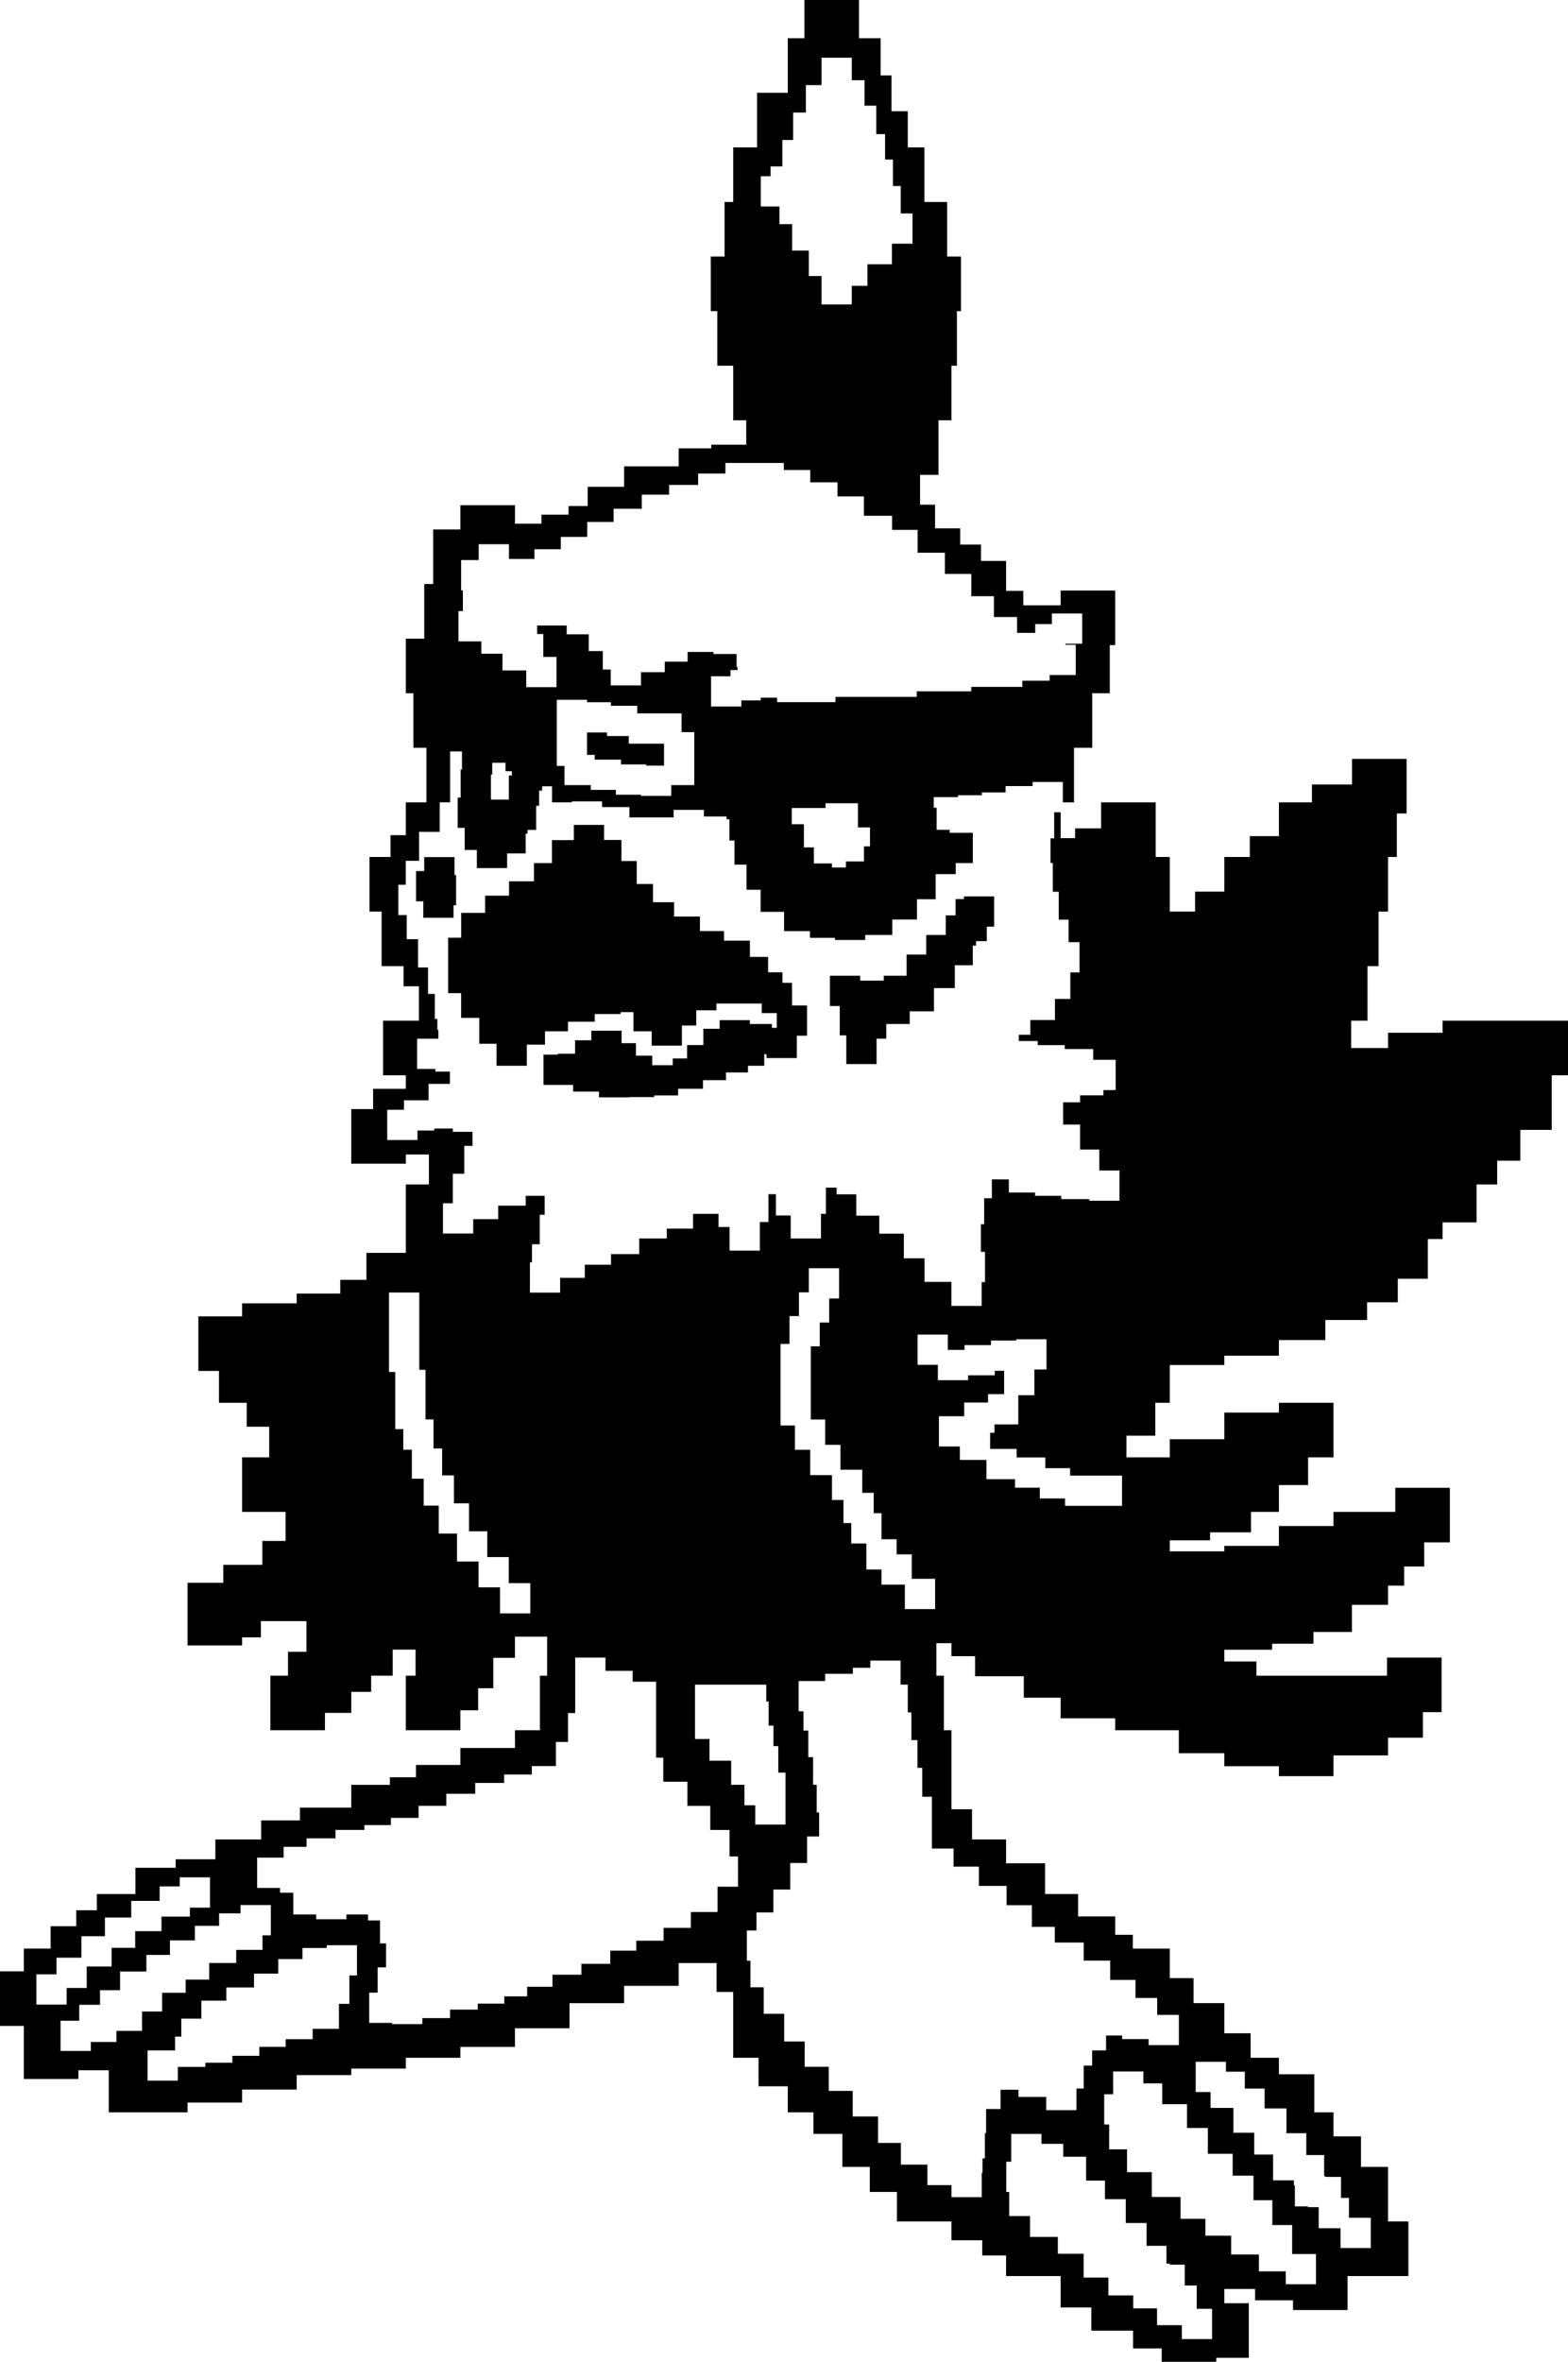 <?xml version="1.0" encoding="utf-8"?>
<!-- Generator: Adobe Illustrator 20.1.0, SVG Export Plug-In . SVG Version: 6.00 Build 0)  -->
<svg version="1.1" id="Layer_1" xmlns="http://www.w3.org/2000/svg" xmlns:xlink="http://www.w3.org/1999/xlink" x="0px" y="0px"
	 viewBox="0 0 388.135 584.478" style="enable-background:new 0 0 388.135 584.478;" xml:space="preserve">
<path d="M384.114,252.595h-9.483h-4.025h-13.508v2.98h-13.508v3.778h-9.123v-6.758h3.219h0.82
	v-13.507h2.733v-13.507h2.352v-13.507h2.176v-10.763h2.412v-13.507h-13.51v6.33h-9.914
	v4.433h-8.178v8.352H309.364v5.155h-6.295v8.587h-7.244v4.921h-6.262v-13.507h-3.49v-13.507
	h-13.51v6.44h-6.439v2.416h-3.576v-6.42h-1.604v6.455h-0.906v6.096h0.564v7.132h1.471
	v6.903h2.438v5.568h2.713v7.491h-2.281v6.554h-3.807v5.22h-6.092v3.65h-2.857V257.625h4.686
	v1.016h6.686v0.977h7.047v2.659h5.557v7.491h-3.033v1.303h-5.771v1.72h-4.199v5.503h4.199
	v6.195h4.756v5.17h4.986v7.491h-7.488v-0.409h-6.902v-0.808h-6.494v-0.815h-6.494v-3.247
	h-4.203v4.671h-1.904v6.425h-0.812v6.833h1.019v7.491h-0.824v5.881h-7.488v-5.937h-6.66
	v-5.837h-5.115v-6.091h-6.09v-4.462h-5.684v-5.279h-4.871v-1.664h-2.658v6.495h-1.216v6.091
	h-7.491v-5.685h-3.654v-5.277h-1.851v6.903h-2.135v7.062h-7.489v-5.847h-2.734v-3.247h-6.315
	v3.656h-6.495v2.436h-6.818v3.879h-6.984v2.615h-6.495v3.247H138.658v3.655h-7.487v-7.49
	h0.513v-4.476h1.922v-7.298h1.22v-4.688h-4.692v2.432h-6.813v3.342h-6.181v3.561h-7.489
	v-7.489h2.439v-7.308h2.839v-6.9h2.032v-3.475h-4.871v-0.812h-4.602v0.498h-4.149v2.346
	h-7.49v-7.491h4.15v-2.346h6.089v-4.059h5.279v-3.033h-3.593v-0.663h-4.529v-7.489h5.278
	v-2.158h-0.257v-2.73h-0.629v-6.185h-1.688V239.426h-2.467v-7.003h-2.802v-5.972h-2.082v-7.491
	h1.848V213.03h3.297v-7.167h5.108V198.551h2.567v-5.113v-1.421v-6.066h2.934v4.473h-0.321
	v6.958h-0.745v7.491h1.738v5.469h3.015v4.487h7.489v-3.636h4.594V206.301h0.461v-0.932h2.125
	v-5.966h0.744v-3.73h0.747v-1.086h2.454v3.97h4.882v-0.234h7.491v1.401h6.772v2.568
	h4.648h1.886h4.416v-1.868h7.491v1.633h5.604v0.702h0.721v5.249h1.243v5.967h2.983v6.215
	h3.482v5.469h5.817v4.781h6.4v1.639h6.181v0.543h7.49v-1.24h6.711v-3.83h6.107
	v-5.015h4.623v-6.216h4.971v-2.734h4.23v-7.491h-5.717v-0.745h-3.234v-5.47h-0.721v-2.615
	h0.537h5.482v-0.468h5.885v-0.677h5.889v-1.589h6.682v-1.016h7.486v5.05h2.76v-13.509
	h4.512V171.552h4.348v-11.898h1.34v-13.507h-13.504v3.656H253.301v-3.586h-4.264v-1.684v-5.714
	h-6.209V134.772h-5.15v-4.014h-6.221V124.895h-3.709v-7.377h4.562v-13.507h3.217V90.505h1.344
	V76.998h1.006V63.491h-2.35h-1.07V49.984h-5.635V36.477h-4.115V27.527h-4.025v-8.855h-2.695
	V9.458h-5.363V0h-13.504v9.458h-4.112v13.507h-7.602v13.512h-5.906v13.507h-2.144v13.507h-1.265
	h-2.148v13.507h1.612v13.507h0.536h3.409v13.507h3.219v6.036h-8.66v0.902h-8.065v4.467
	h-13.509v2.102v2.954h-9.01v4.75h-4.738v2.145h-6.71v2.225h-6.556V125.03h-13.507v5.997
	h-6.739v13.507h-2.208v13.51h-4.562V171.552h1.879v13.505h3.217v13.509h-5.097v8.123h-3.789
	v5.384h-5.199v13.507h2.993v13.507h5.433v4.992h3.8v8.515h-3.239h-5.634v13.507h5.634
	v3.342h-8.095v5.025H86.949v13.507h13.505v-2.266h5.711v7.411h-5.711v13.507v3.43h-9.751
	v6.671h-6.478v3.407H73.44v2.415H59.933v3.218H49.107v13.506h5.098v7.875h5.728h1.136v5.932
	h5.57v7.575h-6.706v13.507h10.759v7.187h-5.755v5.901h-9.659v4.442h-4.2h-4.655v1.998
	v11.514v1.998h13.51v-1.998h4.653V401.176h8.854h2.414v7.605H71.292v5.907H66.927v13.502h13.509
	v-4.293H86.949v-5.204h4.922v-4.005h5.337V408.239h5.66v6.45h-2.414v13.502h13.509v-4.935
	h4.398v-5.469h3.742v-7.516h5.367v-5.244h7.959v9.662h-1.788v13.502h-6.171v4.388h-13.507
	v4.199h-10.992v3.043h-6.455v1.883h-6.439H86.949v5.633H74.244v3.172h-9.596v4.701h-4.715
	h-6.623v4.916H43.481v2.092H33.52v6.5H32.919h-8.948v4.023h-5.097v3.95H12.531v5.533H5.902v5.633H0
	V501.364h5.902v7.875v5.248h13.507v-2.147h7.511v10.404h6H40.426h5.996v-2.415h13.51v-3.218
	h13.507v-3.58H86.949v-1.609h13.505V509.239h13.509v-2.686h13.507v-4.617H140.978v-6.205h13.505
	v-4.293h13.509v-5.633h9.391v7.152h4.115v2.773V509.239h6.263v7.066h7.245v6.439h6.354v5.334
	h7.154v8.174h6.793v6.2h6.713v7.307h13.508v4.657h7.607v3.755h5.902v5.095h13.51
	v7.77h7.604v5.738h5.9h4.424v4.402h5.096h1.992v3.302h13.512v-0.981h8.051v-13.512
	h-6.057v-3.521h7.604v2.799h9.395v2.416h13.504v-8.412h1.543h8.477h5.031v-13.507h-5.031
	V536.252h-6.703v-7.565h-6.805v-5.942h-4.75v-9.412h-8.756V509.239h-7.012v-6.047h-6.496v-7.461
	h-7.627v-6.19h-5.879v-7.316h-9.145v-3.417H276.051v-4.547h-9.19v-5.538h-4.314v-0.005
	h-3.852v-7.605h-9.658v-5.902h-8.43v-7.465h-5.08v-6.041v-13.513h-1.877v-13.502h-1.861
	v-8.048h3.738v3.217h5.836v4.955h12.061v5.319h9.123v5.095H276.051v2.964h13.512h2.234
	v5.683h11.271v3.217h13.508v2.466h13.506V434.426h13.508v-4.398h8.623v-6.315h4.629v-13.502
	h-13.508v4.478h-13.252h-13.506h-5.566v-3.511h-7.941v-2.924h11.826v-1.479h10.23v-2.913
	h9.52v-6.709h8.945v-4.752h3.984v-4.73h4.963v-5.977h6.355v-13.508h-13.51v5.977h-1.793
	h-4.561h-8.947v3.486h-13.506v4.921h-13.508v1.345h-13.506v-2.725h9.973v-1.982h10.127
	v-5.045h6.914v-6.649h7.223v-6.858h6.283v-13.507h-13.506v2.416h-13.508v6.604h-13.506v4.487
	h-10.734v-5.364h7.15v-8.143h3.584v-9.349h13.506V335.489h13.508v-1.848v-2.012h11.492
	v-4.965h10.332v-4.389h7.604v-5.812h7.432v-9.836h3.662v-4.119h8.41v-9.388h5.098v-5.877
	h5.727v-7.635h7.781v-13.507h4.021v-13.507H384.114z M126.708,191.913h-0.744v5.966h-0.716H125.217
	h-3.699v-6.204h0.324v-2.922h3.293v2.098h1.574V191.913z M171.857,186.803v1.862v5.628h-5.691
	v2.664h-7.491v-0.293h-6.215V195.478h-6.219v-1.186h-6.511v-4.751h-1.911v-2.958V182.051v-1.375
	v-1.579v-5.912h7.489v0.593h5.92v0.886h6.514v1.878h3.475h1.92h5.57v4.637h3.149V186.803z
	 M215.354,209.454h-1.494v3.73h-4.473v1.489h-3.451v-0.991h-4.474v-3.979h-2.471V203.97
	h-2.998v-4.014h1.807h0.252h6.285v-1.165h6.07h1.42h0.541v5.972h2.986V209.454z
	 M188.326,43.614H190.75v-2.426h2.91v-6.544h2.668V27.856h3.149v-6.788h3.88v-6.788h7.491v5.576
	h3.15v6.302h2.91v7.032h2.182V39.49h1.938v6.549h1.939v6.789h2.908v7.485h-5.09v5.095h-6.059
	v5.33h-3.879v4.605h-7.491v-7.027h-3.151V62.012h-4.123v-6.544h-3.15v-4.365h-4.606V43.614z
	 M113.485,151.237h1.091V146.092h-0.435v-7.491h4.354v-3.923h7.491v3.639h0.636h4.658h1.006
	v-2.398h6.538v-3.051h6.536v-3.701h6.534V125.897h6.973v-3.482h6.753v-2.399h7.19v-2.831
	h6.753v-2.615h6.973h0.519h6.97v1.743h6.537v3.048h6.753v3.486h6.535v4.795h6.973v3.486
	h6.318v5.664h6.752v5.23h6.539v5.523h5.594v5.15h5.734v3.923h4.492v-2.18h4.137v-2.615
	h7.492v7.491h-4.141v0.249h2.549v7.491h-6.471v1.409h-6.754v1.524h-6.754h-0.734h-5.148
	v1.091h-6.754h-0.732h-6.021v1.375h-6.752h-0.738h-5.859h-0.891h-5.867v1.305h-6.972h-0.518
	h-6.969v-1.091h-4.062v0.657h-4.791v1.524h-7.491v-7.491h4.799V165.835h1.742v-0.792h-0.219
	v-3.191h-5.73V161.342h-6.391v2.395h-5.665v2.615H158.666v3.268h-7.489v-3.92h-1.96v-4.577
	h-3.486v-4.139h-5.449v-2.181h-4.492h-0.518h-2.312v2.097h1.524v5.667h3.269v7.489h-7.491
	v-4.142h-5.88v-4.139h-5.229v-3.048h-5.666V151.237z M131.265,399.274h-7.489v-6.449h-5.326
	v-6.391h-5.324v-6.918h-4.522v-6.917H104.877v-6.654h-2.927v-7.182h-2.13v-5.09h-1.978
	v-7.186v-0.305v-6.639H96.292v-6.19v-1.3v-4.703v-1.484v-6.005h7.491v6.005v1.484v4.703
	v1.3v5.643h1.549v7.186v0.305v4.785h1.978v7.188h2.13v6.654h2.925v6.918h3.729v6.918
	h4.522v6.385h5.322v6.449h5.328V399.274z M193.207,346.789v-1.498v-5.21v-0.776v-6.715h2.218
	v-6.895h2.34v-5.885h2.441v-5.959h7.49v7.488h-2.443v5.959h-2.337v5.885h-2.221v6.121
	v0.776v5.21v1.498v4.503h3.566v6.271h3.781v6.147h5.393v5.722h2.836v5.05h1.932v6.44
	h3.738v3.74h3.744v6.056h5.785v7.486h-7.488v-6.051h-5.785v-3.746h-3.746v-6.434h-3.738
	v-5.056h-1.93v-5.717h-2.838v-6.146h-5.392v-6.27h-3.781v-6.002h-3.564V346.789z
	 M9.004,488.594h4.971v-4.114h6.171v-5.314h5.827v-4.627h6.514v-4.114h7.027v-3.596h4.971
	v-2.232h7.489v7.49h-4.97v2.227h-7.029v3.602h-6.511v4.113H27.636v4.627h-6.17v5.315H16.495
	v4.113H9.004V488.594z M35.157,502.589h-6.34v2.744h-6.34v2.226H14.986v-7.49h4.627v-3.939
	h5.145v-3.601h4.967v-4.627h6.514v-4.114h5.827v-3.596h6.169v-3.601h6.001v-3.088h5.311
	v-2.058h7.489v7.491h-2.057v3.601H58.469v3.258h-6.684v4.108H45.958v3.257h-5.831v4.633H35.157
	V502.589z M88.362,488.877h-1.886v7.027h-2.573v6.172h-6.511v2.569h-6.684v1.888h-6.515v2.227
	H57.509v1.718h-6.684v1.026h-6.809v3.401h-7.491v-7.485H43.335v-3.406h1.544v-4.458h4.97
	v-4.452H56.02v-3.258h6.855v-3.426h6v-3.602h6v-2.744h5.998v-0.683h7.489V488.877z
	 M182.682,466.909h-5.069v6.266h-6.605v3.925h-6.753v3.178h-6.752v2.455h-6.433v3.267h-7.155
	v2.686h-7.16v2.979H130.49v2.385h-5.665v1.793h-6.561v1.489h-6.861v2.092h-6.858v1.489
	h-7.487v-0.299h-5.668v-7.49h2.088v-6.261h2.087v-5.932h-1.492V475.261h-2.98v-1.489h-5.337
	v1.19h-7.487v-1.19h-5.668v-5.369h-3.28v-1.195H63.655v-7.49h6.559v-2.68h5.668v-2.092
	h7.157v-2.086h7.157v-1.191h6.562v-1.793h6.856v-2.978h6.861v-2.983h7.157v-2.685h7.157v-2.087
	h6.861v-2.087h5.963v-5.967h2.983v-7.157h1.788v-6.23v-1.225v-6.266h7.491v3.282h6.729
	v2.685h5.797v5.961v1.529v4.438v1.525v5.339h1.788v5.962h5.963v5.966h5.667v5.963h4.771
	v6.563h2.089V466.909z M180.991,441.693v-5.962h-5.369v-5.373H172.044v-5.962v-1.524v-5.967
	h5.369h2.121h2.649h2.72h4.771v4.18h0.594v5.961h1.191v5.07h1.194v6.564h1.792v5.363
	v2.122v5.368h-7.49v-4.771H184.272v-5.07H180.991z M300.028,578.86h-7.486v-3.437h-6.137
	v-4.173h-5.895v-3.193h-6.139v-4.418h-6.139v-5.891h-6.383v-4.174h-6.873v-5.16h-5.156
	v-5.962h-0.738v-7.485h1.23v-6.878h7.486v2.455h5.402v3.192h5.645v5.893h4.67v4.611
	h5.152v5.893h5.156v5.647h4.912v4.417h0.859v0.25h3.684v5.154h2.947v5.768h3.801V578.86z
	 M295.977,510.239h7.49v2.455h4.666v4.174h4.908v4.911h5.4v6.136h4.912v5.404h4.42
	v5.209h0.248v0.19h3.924v5.21h1.967v4.911h5.4v7.49h-7.486v-4.911h-5.406v-5.204
	h-2.635v-0.199h-3.254v-5.21h-0.248v-1.226h-5.154v-6.385h-4.666v-5.398h-5.152v-6.141h-5.648
	v-3.93h-3.686V510.239z M298.985,526.625v6.385h6.141v5.398h5.156v6.086h4.662v6.137h4.912
	v7.176h5.889v7.486h-7.484v-3.188h-6.631v-4.179h-6.875v-4.661h-6.383v-4.174h-6.139v-5.404
	h-7.121v-6.136h-6.137v-5.647h-4.42v-6.137h-1.227v-7.49h2.211v-5.648h7.488v2.949h4.664
	v5.154h6.135v5.893H298.985z M236.043,457.466v4.472h6.264v4.777h6.857v4.771h6.266v5.363
	h5.664v3.88h7.158v4.472h6.561v4.771h6.262v4.473h5.369v4.179h5.369v7.485h-7.488v-1.488
	h-6.565v-0.897h-3.975v3.695h-3.445v3.76h-2.088v5.668h-1.789v5.369h-7.49v-3.282h-6.861
	v-1.788h-4.44v4.771h-3.578v5.967h-0.299v6.26h-0.594v3.576h-0.184v6.021h-7.49v-2.983
	h-5.963v-5.069h-6.561v-5.369h-5.666v-6.56h-6.262v-6.315h-5.93v-5.967h-5.966v-6.26h-5.066
	v-6.863H189.044v-6.56h-3.281v-6.564h-0.893v-7.486h2.384v-4.473h4.175v-5.668h4.176v-6.559
	h4.174v-6.564h2.984v-5.932h-0.598v-6.858H201.272v-6.858h-1.195v-6.565h-1.192v-4.771h-1.192
	v-7.485h6.558v-1.793h6.861v-1.49h4.32v-1.787h7.488v5.961h1.789v6.863h0.894v6.858
	h1.494v6.858h1.191v7.156h2.385v7.157v0.333v5.335H236.043z M277.741,372.664h-6.613h-0.877
	h-6.613v-1.838h-6.246v-2.654h-6.133v-2.116h-7.086v-4.757h-6.576v-3.332h-5.18v-7.485
	h6.258v-3.396h5.898v-2.067h3.984v-5.782h-2.312v1.125h-6.605v1.195h-7.488v-3.795h-5.023
	v-7.49h7.49v3.795h4.135v-1.19h6.557v-1.129h6.242v-0.321h7.49v7.486h-2.996v6.365
	h-3.984v7.232h-5.896v2.061h-1.076v3.994h6.572v2.122h7.086v2.649h6.137v1.837h5.367
	h0.877h6.613V372.664z M163.138,184.033h1.232v2.77v1.862v0.807h-4.422v-0.299H153.728V187.99
	h-6.514v-1.182h-1.906v-0.224V182.051v-0.782h4.944v0.887h5.396v1.877h5.57H163.138z
	 M104.779,227.12v-4.074H102.991v-7.486h2.019v-3.451h7.489v4.442h0.403v7.486h-0.632v3.083
	H104.779z M189.751,261.848v-0.946h-0.571v2.844h-4.026v1.659h-5.449v1.897h-5.695v2.132
	h-6.159v1.658h-5.904v0.409h-6.182v0.064h-7.487v-1.419H141.875v-1.662h-7.348v-7.487h3.556
	v-0.236h4.267v-3.317h4.027v-2.369h7.491v3.078h3.554v3.083h4.029v2.371h5.073v-1.659h3.552
	v-3.322h4.029v-4.029h4.033v-2.132h7.484v0.948h5.451v0.95h1.202v-3.651h-3.712v-2.371
	h-4.836h-0.852h-5.525v1.683h-4.998v3.766h-3.557v4.981h-7.489v-3.556h-4.503v-4.742h-3.178
	v0.473h-6.398v1.898h-6.634v2.371h-5.691v3.317h-4.502v5.214h-7.491v-5.448h-4.263V251.897
	h-4.505v-6.121H110.926v-6.236v-1.25v-6.24h3.231V225.919H120.084v-4.268h5.927v-3.553h6.161
	V213.592h4.457v-5.688h5.414v-3.769h7.489v3.728h4.293v5.215h3.792v5.687h4.029v4.507h5.214v3.551
	h6.4v3.596h5.967v2.371h6.399v4.029h4.503v3.795h3.553v2.604h2.37v5.608h3.714v7.486
	h-2.525v5.533H189.751z M209.489,263.328v-7.097h-1.623v-7.267h-2.424v-7.491h7.49v1.212h5.834
	v-1.212h5.654v-5.249h4.848v-4.846h4.037h0.807v-4.843h2.422v-4.038h2.064V221.835h7.488
	v7.491h-1.816v3.581h-2.668v1.116h-0.809v4.846h-4.037h-0.404v5.653h-5.164v5.758h-6.002
	v3.132h-5.795v3.626h-2.412v6.291H209.489z"/>
</svg>
